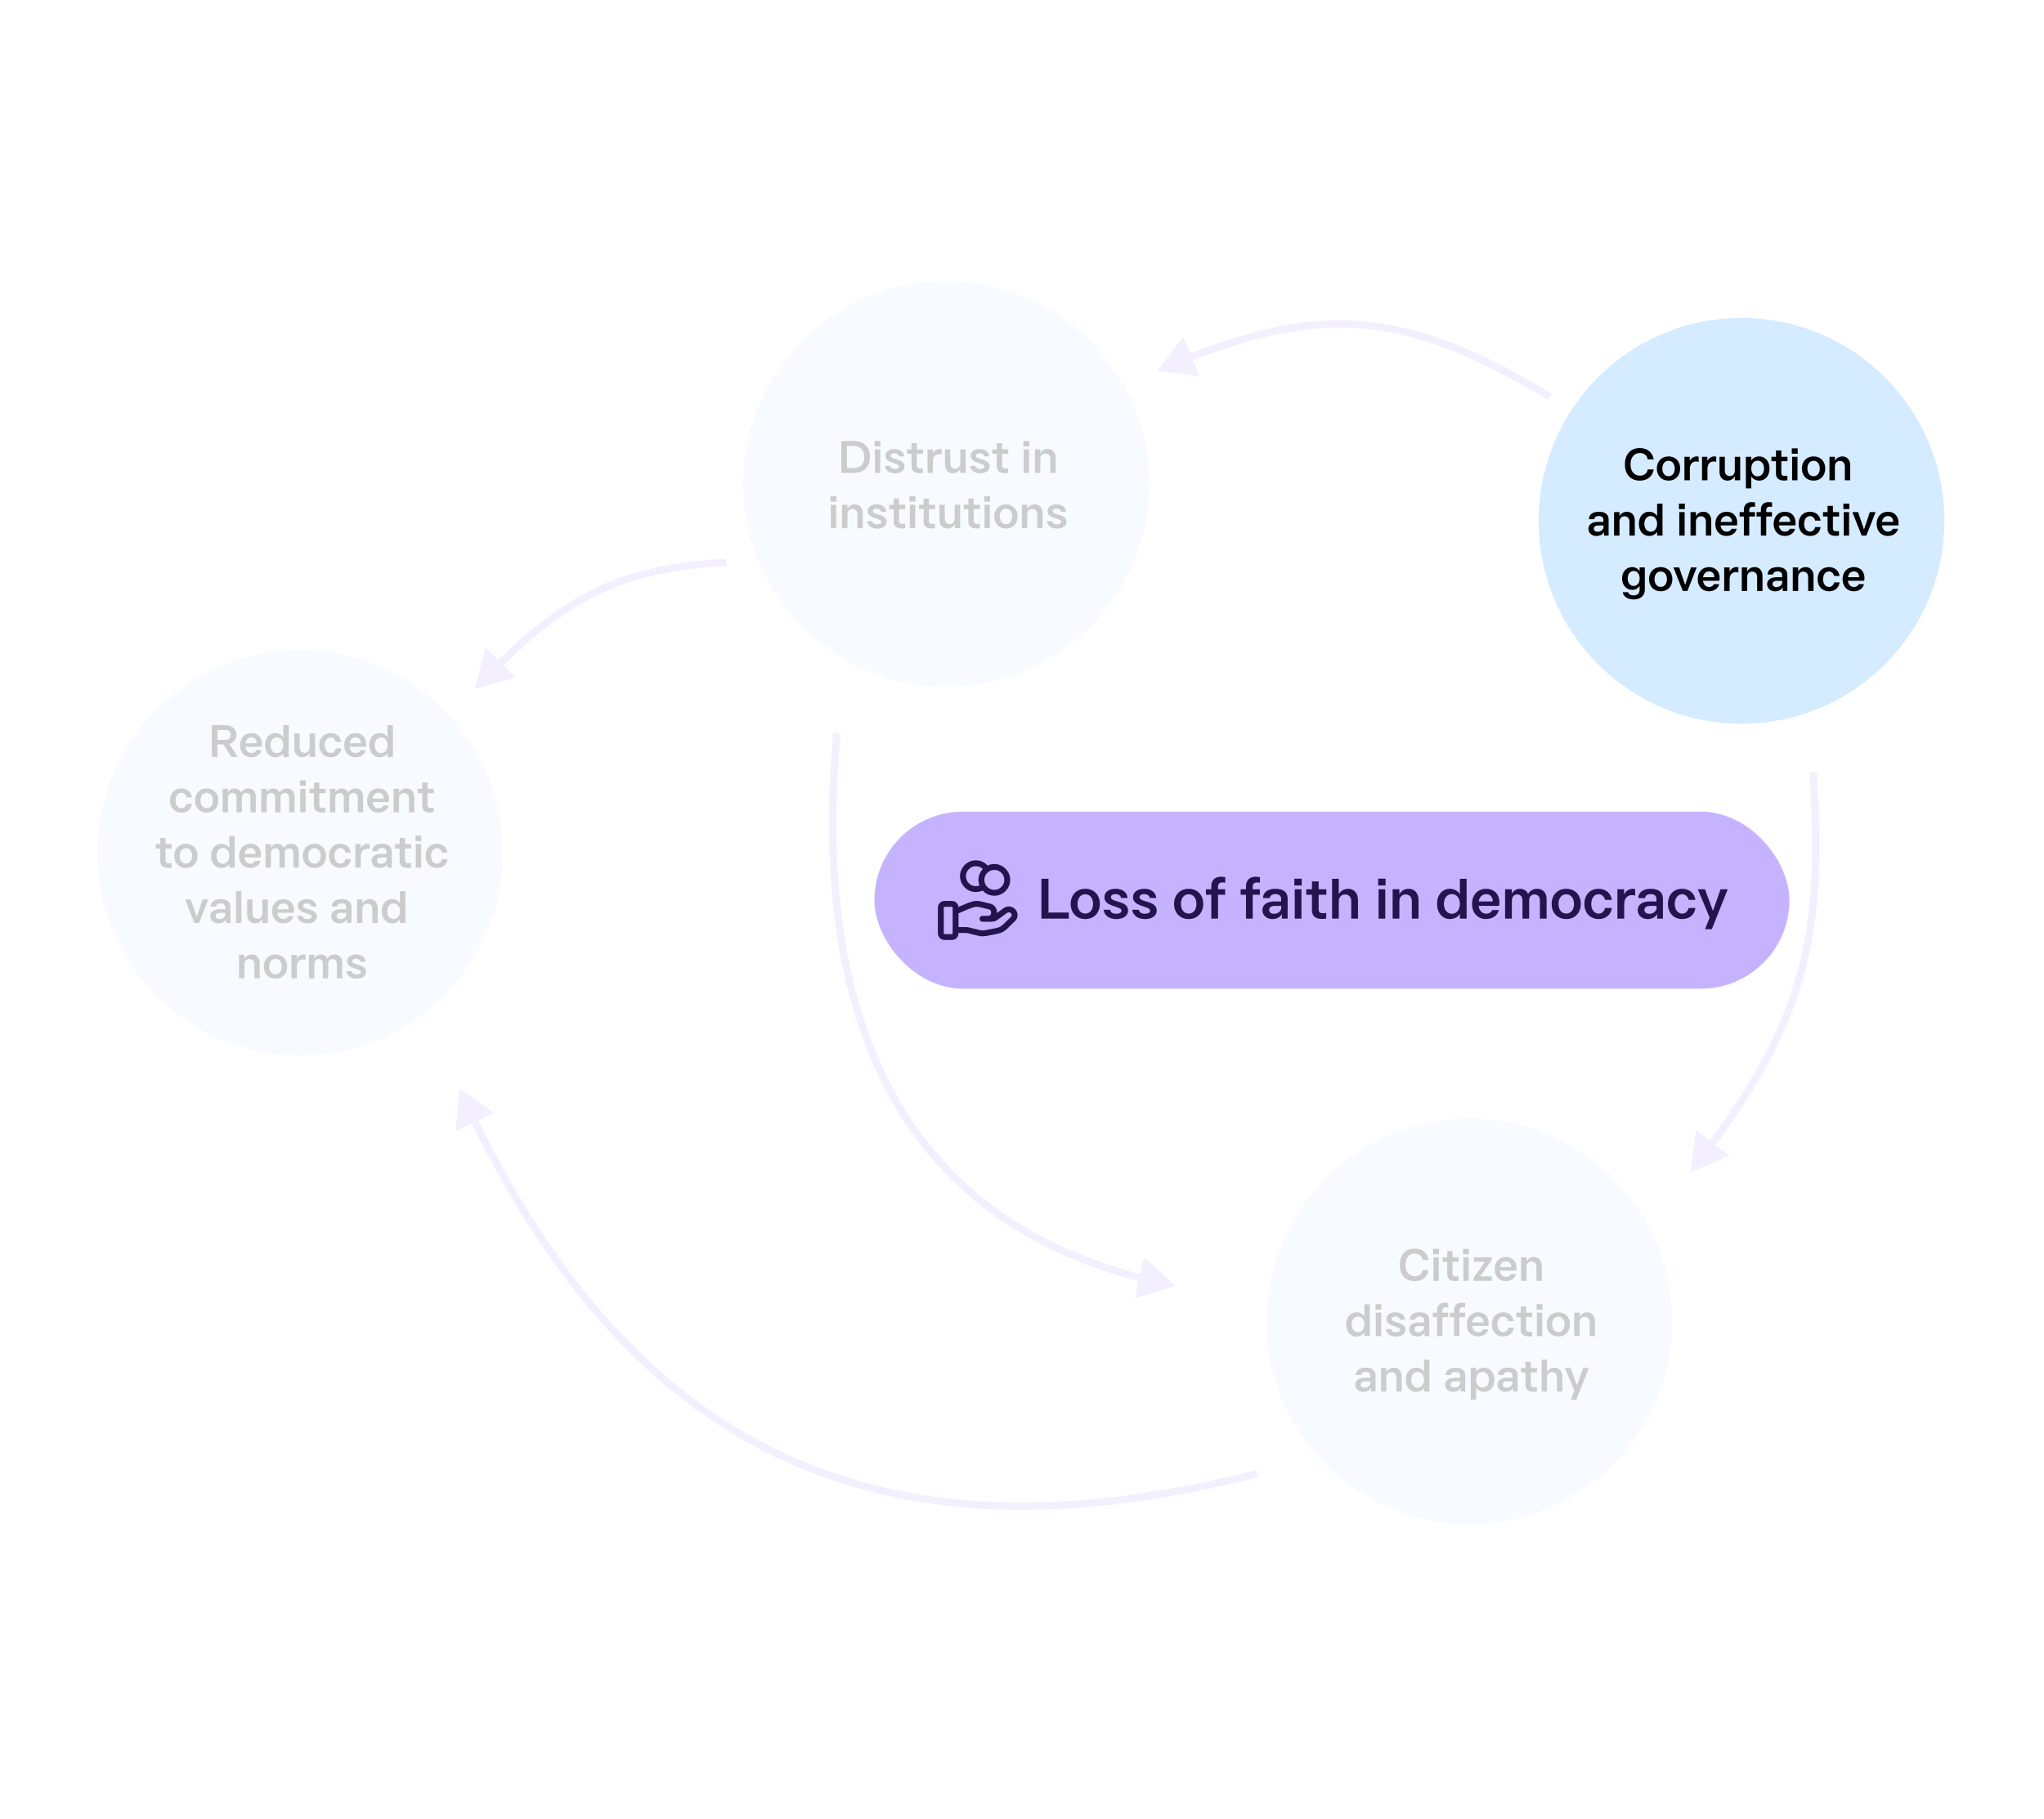 <svg width="554" height="493" viewBox="0 0 554 493" fill="none" xmlns="http://www.w3.org/2000/svg">
<g opacity="0.2">
<circle cx="81.349" cy="231.182" r="55" fill="#D5EBFF"/>
<path d="M57.409 205.182V196.542H60.997C62.965 196.542 64.069 197.622 64.069 199.134C64.069 200.382 63.301 201.306 62.149 201.642L64.429 205.182H62.701L60.565 201.774H58.945V205.182H57.409ZM58.945 200.55H60.997C61.957 200.55 62.533 200.022 62.533 199.218C62.533 198.414 61.981 197.886 61.081 197.886H58.945V200.55ZM68.094 205.278C66.318 205.278 65.07 203.958 65.07 202.014C65.07 200.082 66.282 198.714 68.142 198.714C69.834 198.714 71.01 199.89 71.01 201.654C71.01 201.978 70.974 202.218 70.938 202.422H66.498C66.63 203.454 67.254 204.114 68.142 204.114C68.742 204.114 69.282 203.814 69.438 203.334H70.878C70.638 204.486 69.498 205.278 68.094 205.278ZM66.522 201.462H69.57C69.57 200.502 69.018 199.878 68.142 199.878C67.29 199.878 66.678 200.478 66.522 201.462ZM74.616 205.278C73.02 205.278 71.844 203.958 71.844 201.99C71.844 200.01 73.02 198.714 74.604 198.714C75.492 198.714 76.332 199.122 76.74 199.818H76.788V196.542H78.252V205.182H76.788V204.198H76.74C76.344 204.87 75.528 205.278 74.616 205.278ZM75.048 204.126C76.08 204.126 76.788 203.274 76.788 201.99C76.788 200.718 76.08 199.866 75.048 199.866C74.04 199.866 73.332 200.718 73.332 201.99C73.332 203.274 74.04 204.126 75.048 204.126ZM85.402 198.81V205.182H83.938V204.15H83.89C83.542 204.834 82.762 205.278 81.91 205.278C80.638 205.278 79.786 204.306 79.786 202.878V198.81H81.238V202.626C81.238 203.466 81.778 204.054 82.57 204.054C83.374 204.054 83.938 203.454 83.938 202.614V198.81H85.402ZM89.647 205.278C87.787 205.278 86.539 203.97 86.539 201.99C86.539 200.01 87.763 198.714 89.623 198.714C91.159 198.714 92.311 199.674 92.491 201.126L91.015 201.114C90.835 200.394 90.307 199.89 89.635 199.89C88.687 199.89 88.027 200.742 88.027 202.002C88.027 203.25 88.675 204.102 89.647 204.102C90.307 204.102 90.847 203.61 91.015 202.878L92.491 202.866C92.335 204.33 91.195 205.278 89.647 205.278ZM96.336 205.278C94.56 205.278 93.312 203.958 93.312 202.014C93.312 200.082 94.524 198.714 96.384 198.714C98.076 198.714 99.252 199.89 99.252 201.654C99.252 201.978 99.216 202.218 99.18 202.422H94.74C94.872 203.454 95.496 204.114 96.384 204.114C96.984 204.114 97.524 203.814 97.68 203.334H99.12C98.88 204.486 97.74 205.278 96.336 205.278ZM94.764 201.462H97.812C97.812 200.502 97.26 199.878 96.384 199.878C95.532 199.878 94.92 200.478 94.764 201.462ZM102.858 205.278C101.262 205.278 100.086 203.958 100.086 201.99C100.086 200.01 101.262 198.714 102.846 198.714C103.734 198.714 104.574 199.122 104.982 199.818H105.03V196.542H106.494V205.182H105.03V204.198H104.982C104.586 204.87 103.77 205.278 102.858 205.278ZM103.29 204.126C104.322 204.126 105.03 203.274 105.03 201.99C105.03 200.718 104.322 199.866 103.29 199.866C102.282 199.866 101.574 200.718 101.574 201.99C101.574 203.274 102.282 204.126 103.29 204.126ZM49.194 220.278C47.334 220.278 46.086 218.97 46.086 216.99C46.086 215.01 47.31 213.714 49.17 213.714C50.706 213.714 51.858 214.674 52.038 216.126L50.562 216.114C50.382 215.394 49.854 214.89 49.182 214.89C48.234 214.89 47.574 215.742 47.574 217.002C47.574 218.25 48.222 219.102 49.194 219.102C49.854 219.102 50.394 218.61 50.562 217.878L52.038 217.866C51.882 219.33 50.742 220.278 49.194 220.278ZM56.027 220.278C54.143 220.278 52.859 218.934 52.859 217.002C52.859 215.046 54.143 213.714 56.027 213.714C57.911 213.714 59.183 215.046 59.183 216.99C59.183 218.934 57.911 220.278 56.027 220.278ZM56.027 219.09C57.023 219.09 57.707 218.262 57.707 216.99C57.707 215.73 57.023 214.902 56.027 214.902C55.019 214.902 54.347 215.73 54.347 216.99C54.347 218.262 55.019 219.09 56.027 219.09ZM60.333 220.182V213.81H61.797V214.746H61.845C62.121 214.134 62.817 213.714 63.561 213.714C64.341 213.714 65.025 214.122 65.301 214.806H65.349C65.697 214.134 66.465 213.714 67.305 213.714C68.505 213.714 69.333 214.59 69.333 215.874V220.182H67.881V216.186C67.881 215.454 67.413 214.938 66.729 214.938C66.033 214.938 65.553 215.43 65.553 216.15V220.182H64.101V216.15C64.101 215.43 63.633 214.938 62.961 214.938C62.277 214.938 61.797 215.502 61.797 216.258V220.182H60.333ZM70.822 220.182V213.81H72.286V214.746H72.334C72.61 214.134 73.306 213.714 74.05 213.714C74.83 213.714 75.514 214.122 75.79 214.806H75.838C76.186 214.134 76.954 213.714 77.794 213.714C78.994 213.714 79.822 214.59 79.822 215.874V220.182H78.37V216.186C78.37 215.454 77.902 214.938 77.218 214.938C76.522 214.938 76.042 215.43 76.042 216.15V220.182H74.59V216.15C74.59 215.43 74.122 214.938 73.45 214.938C72.766 214.938 72.286 215.502 72.286 216.258V220.182H70.822ZM81.37 220.182V213.81H82.822V220.182H81.37ZM81.274 212.994V211.518H82.882V212.994H81.274ZM87.212 220.254C85.868 220.254 85.1 219.57 85.1 218.418V215.01H83.864V213.81H85.1V212.118H86.552V213.81H88.219V215.01H86.552V218.226C86.552 218.718 86.852 219.006 87.415 219.006C87.704 219.006 88.004 218.982 88.195 218.946V220.182C87.907 220.23 87.547 220.254 87.212 220.254ZM89.419 220.182V213.81H90.883V214.746H90.931C91.207 214.134 91.903 213.714 92.647 213.714C93.427 213.714 94.111 214.122 94.387 214.806H94.435C94.783 214.134 95.551 213.714 96.391 213.714C97.591 213.714 98.419 214.59 98.419 215.874V220.182H96.967V216.186C96.967 215.454 96.499 214.938 95.815 214.938C95.119 214.938 94.639 215.43 94.639 216.15V220.182H93.187V216.15C93.187 215.43 92.719 214.938 92.047 214.938C91.363 214.938 90.883 215.502 90.883 216.258V220.182H89.419ZM102.536 220.278C100.76 220.278 99.512 218.958 99.512 217.014C99.512 215.082 100.724 213.714 102.584 213.714C104.276 213.714 105.452 214.89 105.452 216.654C105.452 216.978 105.416 217.218 105.38 217.422H100.94C101.072 218.454 101.696 219.114 102.584 219.114C103.184 219.114 103.724 218.814 103.88 218.334H105.32C105.08 219.486 103.94 220.278 102.536 220.278ZM100.964 216.462H104.012C104.012 215.502 103.46 214.878 102.584 214.878C101.732 214.878 101.12 215.478 100.964 216.462ZM106.681 220.182V213.81H108.145V214.842H108.193C108.541 214.158 109.321 213.714 110.173 213.714C111.445 213.714 112.297 214.686 112.297 216.114V220.182H110.845V216.366C110.845 215.526 110.305 214.938 109.513 214.938C108.709 214.938 108.145 215.538 108.145 216.378V220.182H106.681ZM116.543 220.254C115.199 220.254 114.431 219.57 114.431 218.418V215.01H113.195V213.81H114.431V212.118H115.883V213.81H117.551V215.01H115.883V218.226C115.883 218.718 116.183 219.006 116.747 219.006C117.035 219.006 117.335 218.982 117.527 218.946V220.182C117.239 220.23 116.879 220.254 116.543 220.254ZM45.528 235.254C44.184 235.254 43.416 234.57 43.416 233.418V230.01H42.18V228.81H43.416V227.118H44.868V228.81H46.536V230.01H44.868V233.226C44.868 233.718 45.168 234.006 45.732 234.006C46.02 234.006 46.32 233.982 46.512 233.946V235.182C46.224 235.23 45.864 235.254 45.528 235.254ZM50.391 235.278C48.507 235.278 47.223 233.934 47.223 232.002C47.223 230.046 48.507 228.714 50.391 228.714C52.275 228.714 53.547 230.046 53.547 231.99C53.547 233.934 52.275 235.278 50.391 235.278ZM50.391 234.09C51.387 234.09 52.071 233.262 52.071 231.99C52.071 230.73 51.387 229.902 50.391 229.902C49.383 229.902 48.711 230.73 48.711 231.99C48.711 233.262 49.383 234.09 50.391 234.09ZM59.991 235.278C58.395 235.278 57.219 233.958 57.219 231.99C57.219 230.01 58.395 228.714 59.979 228.714C60.867 228.714 61.707 229.122 62.115 229.818H62.163V226.542H63.627V235.182H62.163V234.198H62.115C61.719 234.87 60.903 235.278 59.991 235.278ZM60.423 234.126C61.455 234.126 62.163 233.274 62.163 231.99C62.163 230.718 61.455 229.866 60.423 229.866C59.415 229.866 58.707 230.718 58.707 231.99C58.707 233.274 59.415 234.126 60.423 234.126ZM67.825 235.278C66.049 235.278 64.801 233.958 64.801 232.014C64.801 230.082 66.013 228.714 67.873 228.714C69.565 228.714 70.741 229.89 70.741 231.654C70.741 231.978 70.705 232.218 70.669 232.422H66.229C66.361 233.454 66.985 234.114 67.873 234.114C68.473 234.114 69.013 233.814 69.169 233.334H70.609C70.369 234.486 69.229 235.278 67.825 235.278ZM66.253 231.462H69.301C69.301 230.502 68.749 229.878 67.873 229.878C67.021 229.878 66.409 230.478 66.253 231.462ZM71.97 235.182V228.81H73.434V229.746H73.482C73.758 229.134 74.454 228.714 75.198 228.714C75.978 228.714 76.662 229.122 76.938 229.806H76.986C77.334 229.134 78.102 228.714 78.942 228.714C80.142 228.714 80.97 229.59 80.97 230.874V235.182H79.518V231.186C79.518 230.454 79.05 229.938 78.366 229.938C77.67 229.938 77.19 230.43 77.19 231.15V235.182H75.738V231.15C75.738 230.43 75.27 229.938 74.598 229.938C73.914 229.938 73.434 230.502 73.434 231.258V235.182H71.97ZM85.23 235.278C83.346 235.278 82.062 233.934 82.062 232.002C82.062 230.046 83.346 228.714 85.23 228.714C87.114 228.714 88.386 230.046 88.386 231.99C88.386 233.934 87.114 235.278 85.23 235.278ZM85.23 234.09C86.226 234.09 86.91 233.262 86.91 231.99C86.91 230.73 86.226 229.902 85.23 229.902C84.222 229.902 83.55 230.73 83.55 231.99C83.55 233.262 84.222 234.09 85.23 234.09ZM92.272 235.278C90.412 235.278 89.164 233.97 89.164 231.99C89.164 230.01 90.388 228.714 92.248 228.714C93.784 228.714 94.936 229.674 95.116 231.126L93.64 231.114C93.46 230.394 92.932 229.89 92.26 229.89C91.312 229.89 90.652 230.742 90.652 232.002C90.652 233.25 91.3 234.102 92.272 234.102C92.932 234.102 93.472 233.61 93.64 232.878L95.116 232.866C94.96 234.33 93.82 235.278 92.272 235.278ZM96.322 235.182V228.81H97.774V229.878H97.822C98.146 229.194 98.89 228.714 99.646 228.714C99.85 228.714 100.066 228.75 100.174 228.786V230.202C99.982 230.13 99.694 230.082 99.466 230.082C98.578 230.082 97.798 230.706 97.798 232.026V235.182H96.322ZM102.882 235.29C101.682 235.29 100.722 234.498 100.722 233.346C100.722 232.206 101.67 231.462 103.266 231.462H104.778V230.898C104.778 230.202 104.274 229.866 103.542 229.866C102.858 229.866 102.354 230.166 102.33 230.73H100.854C100.878 229.446 101.898 228.714 103.578 228.714C105.21 228.714 106.194 229.434 106.194 230.79V235.182H104.946V234.222H104.898C104.67 234.762 103.926 235.29 102.882 235.29ZM102.186 233.298C102.186 233.79 102.558 234.138 103.242 234.138C104.19 234.138 104.814 233.478 104.814 232.866V232.434H103.35C102.522 232.434 102.186 232.818 102.186 233.298ZM110.426 235.254C109.082 235.254 108.314 234.57 108.314 233.418V230.01H107.078V228.81H108.314V227.118H109.766V228.81H111.434V230.01H109.766V233.226C109.766 233.718 110.066 234.006 110.63 234.006C110.918 234.006 111.218 233.982 111.41 233.946V235.182C111.122 235.23 110.762 235.254 110.426 235.254ZM112.694 235.182V228.81H114.146V235.182H112.694ZM112.598 227.994V226.518H114.206V227.994H112.598ZM118.452 235.278C116.592 235.278 115.344 233.97 115.344 231.99C115.344 230.01 116.568 228.714 118.428 228.714C119.964 228.714 121.116 229.674 121.296 231.126L119.82 231.114C119.64 230.394 119.112 229.89 118.44 229.89C117.492 229.89 116.832 230.742 116.832 232.002C116.832 233.25 117.48 234.102 118.452 234.102C119.112 234.102 119.652 233.61 119.82 232.878L121.296 232.866C121.14 234.33 120 235.278 118.452 235.278ZM52.694 250.182L50.163 243.81H51.711L53.306 248.466H53.355L54.903 243.81H56.462L53.955 250.182H52.694ZM59.142 250.29C57.942 250.29 56.982 249.498 56.982 248.346C56.982 247.206 57.93 246.462 59.526 246.462H61.038V245.898C61.038 245.202 60.534 244.866 59.802 244.866C59.118 244.866 58.614 245.166 58.59 245.73H57.114C57.138 244.446 58.158 243.714 59.838 243.714C61.47 243.714 62.454 244.434 62.454 245.79V250.182H61.206V249.222H61.158C60.93 249.762 60.186 250.29 59.142 250.29ZM58.446 248.298C58.446 248.79 58.818 249.138 59.502 249.138C60.45 249.138 61.074 248.478 61.074 247.866V247.434H59.61C58.782 247.434 58.446 247.818 58.446 248.298ZM63.985 250.182V241.542H65.437V250.182H63.985ZM72.599 243.81V250.182H71.135V249.15H71.087C70.739 249.834 69.959 250.278 69.107 250.278C67.835 250.278 66.983 249.306 66.983 247.878V243.81H68.435V247.626C68.435 248.466 68.975 249.054 69.767 249.054C70.571 249.054 71.135 248.454 71.135 247.614V243.81H72.599ZM76.76 250.278C74.984 250.278 73.736 248.958 73.736 247.014C73.736 245.082 74.948 243.714 76.808 243.714C78.5 243.714 79.676 244.89 79.676 246.654C79.676 246.978 79.64 247.218 79.604 247.422H75.164C75.296 248.454 75.92 249.114 76.808 249.114C77.408 249.114 77.948 248.814 78.104 248.334H79.544C79.304 249.486 78.164 250.278 76.76 250.278ZM75.188 246.462H78.236C78.236 245.502 77.684 244.878 76.808 244.878C75.956 244.878 75.344 245.478 75.188 246.462ZM83.354 250.29C81.806 250.29 80.75 249.534 80.558 248.262H81.998C82.07 248.802 82.538 249.126 83.342 249.126C83.906 249.126 84.446 248.922 84.446 248.454C84.446 247.386 80.738 247.71 80.738 245.55C80.738 244.362 81.782 243.714 83.198 243.714C84.65 243.714 85.682 244.47 85.766 245.706H84.35C84.278 245.118 83.762 244.866 83.174 244.866C82.562 244.866 82.154 245.106 82.154 245.538C82.154 246.75 85.874 246.162 85.874 248.442C85.874 249.642 84.71 250.29 83.354 250.29ZM91.955 250.29C90.755 250.29 89.795 249.498 89.795 248.346C89.795 247.206 90.743 246.462 92.339 246.462H93.851V245.898C93.851 245.202 93.347 244.866 92.615 244.866C91.931 244.866 91.427 245.166 91.403 245.73H89.927C89.951 244.446 90.971 243.714 92.651 243.714C94.283 243.714 95.267 244.434 95.267 245.79V250.182H94.019V249.222H93.971C93.743 249.762 92.999 250.29 91.955 250.29ZM91.259 248.298C91.259 248.79 91.631 249.138 92.315 249.138C93.263 249.138 93.887 248.478 93.887 247.866V247.434H92.423C91.595 247.434 91.259 247.818 91.259 248.298ZM96.749 250.182V243.81H98.213V244.842H98.261C98.609 244.158 99.389 243.714 100.241 243.714C101.513 243.714 102.365 244.686 102.365 246.114V250.182H100.913V246.366C100.913 245.526 100.373 244.938 99.581 244.938C98.777 244.938 98.213 245.538 98.213 246.378V250.182H96.749ZM106.239 250.278C104.643 250.278 103.467 248.958 103.467 246.99C103.467 245.01 104.643 243.714 106.227 243.714C107.115 243.714 107.955 244.122 108.363 244.818H108.411V241.542H109.875V250.182H108.411V249.198H108.363C107.967 249.87 107.151 250.278 106.239 250.278ZM106.671 249.126C107.703 249.126 108.411 248.274 108.411 246.99C108.411 245.718 107.703 244.866 106.671 244.866C105.663 244.866 104.955 245.718 104.955 246.99C104.955 248.274 105.663 249.126 106.671 249.126ZM64.787 265.182V258.81H66.251V259.842H66.299C66.647 259.158 67.427 258.714 68.279 258.714C69.551 258.714 70.403 259.686 70.403 261.114V265.182H68.951V261.366C68.951 260.526 68.411 259.938 67.619 259.938C66.815 259.938 66.251 260.538 66.251 261.378V265.182H64.787ZM74.672 265.278C72.788 265.278 71.504 263.934 71.504 262.002C71.504 260.046 72.788 258.714 74.672 258.714C76.556 258.714 77.828 260.046 77.828 261.99C77.828 263.934 76.556 265.278 74.672 265.278ZM74.672 264.09C75.668 264.09 76.352 263.262 76.352 261.99C76.352 260.73 75.668 259.902 74.672 259.902C73.664 259.902 72.992 260.73 72.992 261.99C72.992 263.262 73.664 264.09 74.672 264.09ZM78.978 265.182V258.81H80.43V259.878H80.478C80.802 259.194 81.546 258.714 82.302 258.714C82.506 258.714 82.722 258.75 82.83 258.786V260.202C82.638 260.13 82.35 260.082 82.122 260.082C81.234 260.082 80.454 260.706 80.454 262.026V265.182H78.978ZM83.748 265.182V258.81H85.212V259.746H85.26C85.535 259.134 86.231 258.714 86.975 258.714C87.755 258.714 88.439 259.122 88.716 259.806H88.763C89.112 259.134 89.879 258.714 90.719 258.714C91.919 258.714 92.748 259.59 92.748 260.874V265.182H91.296V261.186C91.296 260.454 90.828 259.938 90.144 259.938C89.448 259.938 88.968 260.43 88.968 261.15V265.182H87.516V261.15C87.516 260.43 87.047 259.938 86.376 259.938C85.692 259.938 85.212 260.502 85.212 261.258V265.182H83.748ZM96.684 265.29C95.136 265.29 94.08 264.534 93.888 263.262H95.328C95.4 263.802 95.868 264.126 96.672 264.126C97.236 264.126 97.776 263.922 97.776 263.454C97.776 262.386 94.068 262.71 94.068 260.55C94.068 259.362 95.112 258.714 96.528 258.714C97.98 258.714 99.012 259.47 99.096 260.706H97.68C97.608 260.118 97.092 259.866 96.504 259.866C95.892 259.866 95.484 260.106 95.484 260.538C95.484 261.75 99.204 261.162 99.204 263.442C99.204 264.642 98.04 265.29 96.684 265.29Z" fill="black"/>
</g>
<g opacity="0.2">
<circle cx="256.435" cy="131.182" r="55" fill="#D5EBFF"/>
<path d="M228.025 128.182V119.542H231.313C234.121 119.542 235.789 121.15 235.789 123.874C235.789 126.586 234.157 128.182 231.397 128.182H228.025ZM231.361 126.862C233.173 126.862 234.253 125.758 234.253 123.874C234.253 121.966 233.173 120.862 231.361 120.862H229.561V126.862H231.361ZM237.126 128.182V121.81H238.578V128.182H237.126ZM237.03 120.994V119.518H238.638V120.994H237.03ZM242.619 128.29C241.071 128.29 240.015 127.534 239.823 126.262H241.263C241.335 126.802 241.803 127.126 242.607 127.126C243.171 127.126 243.711 126.922 243.711 126.454C243.711 125.386 240.003 125.71 240.003 123.55C240.003 122.362 241.047 121.714 242.463 121.714C243.915 121.714 244.947 122.47 245.031 123.706H243.615C243.543 123.118 243.027 122.866 242.439 122.866C241.827 122.866 241.419 123.106 241.419 123.538C241.419 124.75 245.139 124.162 245.139 126.442C245.139 127.642 243.975 128.29 242.619 128.29ZM249.178 128.254C247.834 128.254 247.066 127.57 247.066 126.418V123.01H245.83V121.81H247.066V120.118H248.518V121.81H250.186V123.01H248.518V126.226C248.518 126.718 248.818 127.006 249.382 127.006C249.67 127.006 249.97 126.982 250.162 126.946V128.182C249.874 128.23 249.514 128.254 249.178 128.254ZM251.386 128.182V121.81H252.838V122.878H252.886C253.21 122.194 253.954 121.714 254.71 121.714C254.914 121.714 255.13 121.75 255.238 121.786V123.202C255.046 123.13 254.758 123.082 254.53 123.082C253.642 123.082 252.862 123.706 252.862 125.026V128.182H251.386ZM261.736 121.81V128.182H260.272V127.15H260.224C259.876 127.834 259.096 128.278 258.244 128.278C256.972 128.278 256.12 127.306 256.12 125.878V121.81H257.572V125.626C257.572 126.466 258.112 127.054 258.904 127.054C259.708 127.054 260.272 126.454 260.272 125.614V121.81H261.736ZM265.717 128.29C264.169 128.29 263.113 127.534 262.921 126.262H264.361C264.433 126.802 264.901 127.126 265.705 127.126C266.269 127.126 266.809 126.922 266.809 126.454C266.809 125.386 263.101 125.71 263.101 123.55C263.101 122.362 264.145 121.714 265.561 121.714C267.013 121.714 268.045 122.47 268.129 123.706H266.713C266.641 123.118 266.125 122.866 265.537 122.866C264.925 122.866 264.517 123.106 264.517 123.538C264.517 124.75 268.237 124.162 268.237 126.442C268.237 127.642 267.073 128.29 265.717 128.29ZM272.276 128.254C270.932 128.254 270.164 127.57 270.164 126.418V123.01H268.928V121.81H270.164V120.118H271.616V121.81H273.284V123.01H271.616V126.226C271.616 126.718 271.916 127.006 272.48 127.006C272.768 127.006 273.068 126.982 273.26 126.946V128.182C272.972 128.23 272.612 128.254 272.276 128.254ZM277.462 128.182V121.81H278.914V128.182H277.462ZM277.366 120.994V119.518H278.974V120.994H277.366ZM280.507 128.182V121.81H281.971V122.842H282.019C282.367 122.158 283.147 121.714 283.999 121.714C285.271 121.714 286.123 122.686 286.123 124.114V128.182H284.671V124.366C284.671 123.526 284.131 122.938 283.339 122.938C282.535 122.938 281.971 123.538 281.971 124.378V128.182H280.507ZM225.179 143.182V136.81H226.631V143.182H225.179ZM225.083 135.994V134.518H226.691V135.994H225.083ZM228.224 143.182V136.81H229.688V137.842H229.736C230.084 137.158 230.864 136.714 231.716 136.714C232.988 136.714 233.84 137.686 233.84 139.114V143.182H232.388V139.366C232.388 138.526 231.848 137.938 231.056 137.938C230.252 137.938 229.688 138.538 229.688 139.378V143.182H228.224ZM237.785 143.29C236.237 143.29 235.181 142.534 234.989 141.262H236.429C236.501 141.802 236.969 142.126 237.773 142.126C238.337 142.126 238.877 141.922 238.877 141.454C238.877 140.386 235.169 140.71 235.169 138.55C235.169 137.362 236.213 136.714 237.629 136.714C239.081 136.714 240.113 137.47 240.197 138.706H238.781C238.709 138.118 238.193 137.866 237.605 137.866C236.993 137.866 236.585 138.106 236.585 138.538C236.585 139.75 240.305 139.162 240.305 141.442C240.305 142.642 239.141 143.29 237.785 143.29ZM244.344 143.254C243 143.254 242.232 142.57 242.232 141.418V138.01H240.996V136.81H242.232V135.118H243.684V136.81H245.352V138.01H243.684V141.226C243.684 141.718 243.984 142.006 244.548 142.006C244.836 142.006 245.136 141.982 245.328 141.946V143.182C245.04 143.23 244.68 143.254 244.344 143.254ZM246.612 143.182V136.81H248.064V143.182H246.612ZM246.516 135.994V134.518H248.124V135.994H246.516ZM252.454 143.254C251.11 143.254 250.342 142.57 250.342 141.418V138.01H249.106V136.81H250.342V135.118H251.794V136.81H253.462V138.01H251.794V141.226C251.794 141.718 252.094 142.006 252.658 142.006C252.946 142.006 253.246 141.982 253.438 141.946V143.182C253.15 143.23 252.79 143.254 252.454 143.254ZM260.242 136.81V143.182H258.778V142.15H258.73C258.382 142.834 257.602 143.278 256.75 143.278C255.478 143.278 254.626 142.306 254.626 140.878V136.81H256.078V140.626C256.078 141.466 256.618 142.054 257.41 142.054C258.214 142.054 258.778 141.454 258.778 140.614V136.81H260.242ZM264.571 143.254C263.227 143.254 262.459 142.57 262.459 141.418V138.01H261.223V136.81H262.459V135.118H263.911V136.81H265.579V138.01H263.911V141.226C263.911 141.718 264.211 142.006 264.775 142.006C265.063 142.006 265.363 141.982 265.555 141.946V143.182C265.267 143.23 264.907 143.254 264.571 143.254ZM266.839 143.182V136.81H268.291V143.182H266.839ZM266.743 135.994V134.518H268.351V135.994H266.743ZM272.656 143.278C270.772 143.278 269.488 141.934 269.488 140.002C269.488 138.046 270.772 136.714 272.656 136.714C274.54 136.714 275.812 138.046 275.812 139.99C275.812 141.934 274.54 143.278 272.656 143.278ZM272.656 142.09C273.652 142.09 274.336 141.262 274.336 139.99C274.336 138.73 273.652 137.902 272.656 137.902C271.648 137.902 270.976 138.73 270.976 139.99C270.976 141.262 271.648 142.09 272.656 142.09ZM276.962 143.182V136.81H278.426V137.842H278.474C278.822 137.158 279.602 136.714 280.454 136.714C281.726 136.714 282.578 137.686 282.578 139.114V143.182H281.126V139.366C281.126 138.526 280.586 137.938 279.794 137.938C278.99 137.938 278.426 138.538 278.426 139.378V143.182H276.962ZM286.524 143.29C284.976 143.29 283.92 142.534 283.728 141.262H285.168C285.24 141.802 285.708 142.126 286.512 142.126C287.076 142.126 287.616 141.922 287.616 141.454C287.616 140.386 283.908 140.71 283.908 138.55C283.908 137.362 284.952 136.714 286.368 136.714C287.82 136.714 288.852 137.47 288.936 138.706H287.52C287.448 138.118 286.932 137.866 286.344 137.866C285.732 137.866 285.324 138.106 285.324 138.538C285.324 139.75 289.044 139.162 289.044 141.442C289.044 142.642 287.88 143.29 286.524 143.29Z" fill="black"/>
</g>
<circle cx="472.015" cy="141.182" r="55" fill="#D5EBFF"/>
<path d="M444.479 130.278C441.971 130.278 440.411 128.622 440.411 125.874C440.411 123.114 441.971 121.446 444.467 121.446C446.459 121.446 447.911 122.61 448.211 124.53H446.591C446.447 123.438 445.595 122.79 444.467 122.79C442.931 122.79 441.935 123.954 441.935 125.862C441.935 127.77 442.943 128.934 444.479 128.934C445.619 128.934 446.447 128.298 446.579 127.242H448.211C447.935 129.138 446.495 130.278 444.479 130.278ZM452.236 130.278C450.352 130.278 449.068 128.934 449.068 127.002C449.068 125.046 450.352 123.714 452.236 123.714C454.12 123.714 455.392 125.046 455.392 126.99C455.392 128.934 454.12 130.278 452.236 130.278ZM452.236 129.09C453.232 129.09 453.916 128.262 453.916 126.99C453.916 125.73 453.232 124.902 452.236 124.902C451.228 124.902 450.556 125.73 450.556 126.99C450.556 128.262 451.228 129.09 452.236 129.09ZM456.542 130.182V123.81H457.994V124.878H458.042C458.366 124.194 459.11 123.714 459.866 123.714C460.07 123.714 460.286 123.75 460.394 123.786V125.202C460.202 125.13 459.914 125.082 459.686 125.082C458.798 125.082 458.018 125.706 458.018 127.026V130.182H456.542ZM461.312 130.182V123.81H462.764V124.878H462.812C463.136 124.194 463.88 123.714 464.636 123.714C464.84 123.714 465.056 123.75 465.164 123.786V125.202C464.972 125.13 464.684 125.082 464.456 125.082C463.568 125.082 462.788 125.706 462.788 127.026V130.182H461.312ZM471.661 123.81V130.182H470.197V129.15H470.149C469.801 129.834 469.021 130.278 468.169 130.278C466.897 130.278 466.045 129.306 466.045 127.878V123.81H467.497V127.626C467.497 128.466 468.037 129.054 468.829 129.054C469.633 129.054 470.197 128.454 470.197 127.614V123.81H471.661ZM476.819 123.714C478.427 123.714 479.603 125.034 479.603 126.99C479.603 128.982 478.427 130.278 476.831 130.278C475.955 130.278 475.115 129.87 474.707 129.174H474.659V132.39H473.195V123.81H474.659V124.794H474.707C475.091 124.122 475.919 123.714 476.819 123.714ZM476.387 124.866C475.367 124.866 474.659 125.718 474.659 126.99C474.659 128.274 475.367 129.126 476.387 129.126C477.407 129.126 478.115 128.274 478.115 126.99C478.115 125.718 477.407 124.866 476.387 124.866ZM483.467 130.254C482.123 130.254 481.355 129.57 481.355 128.418V125.01H480.119V123.81H481.355V122.118H482.807V123.81H484.475V125.01H482.807V128.226C482.807 128.718 483.107 129.006 483.671 129.006C483.959 129.006 484.259 128.982 484.451 128.946V130.182C484.163 130.23 483.803 130.254 483.467 130.254ZM485.735 130.182V123.81H487.187V130.182H485.735ZM485.639 122.994V121.518H487.247V122.994H485.639ZM491.553 130.278C489.669 130.278 488.385 128.934 488.385 127.002C488.385 125.046 489.669 123.714 491.553 123.714C493.437 123.714 494.709 125.046 494.709 126.99C494.709 128.934 493.437 130.278 491.553 130.278ZM491.553 129.09C492.549 129.09 493.233 128.262 493.233 126.99C493.233 125.73 492.549 124.902 491.553 124.902C490.545 124.902 489.873 125.73 489.873 126.99C489.873 128.262 490.545 129.09 491.553 129.09ZM495.859 130.182V123.81H497.323V124.842H497.371C497.719 124.158 498.499 123.714 499.351 123.714C500.623 123.714 501.475 124.686 501.475 126.114V130.182H500.023V126.366C500.023 125.526 499.483 124.938 498.691 124.938C497.887 124.938 497.323 125.538 497.323 126.378V130.182H495.859ZM432.681 145.29C431.481 145.29 430.521 144.498 430.521 143.346C430.521 142.206 431.469 141.462 433.065 141.462H434.577V140.898C434.577 140.202 434.073 139.866 433.341 139.866C432.657 139.866 432.153 140.166 432.129 140.73H430.653C430.677 139.446 431.697 138.714 433.377 138.714C435.009 138.714 435.993 139.434 435.993 140.79V145.182H434.745V144.222H434.697C434.469 144.762 433.725 145.29 432.681 145.29ZM431.985 143.298C431.985 143.79 432.357 144.138 433.041 144.138C433.989 144.138 434.613 143.478 434.613 142.866V142.434H433.149C432.321 142.434 431.985 142.818 431.985 143.298ZM437.476 145.182V138.81H438.94V139.842H438.988C439.336 139.158 440.116 138.714 440.968 138.714C442.24 138.714 443.092 139.686 443.092 141.114V145.182H441.64V141.366C441.64 140.526 441.1 139.938 440.308 139.938C439.504 139.938 438.94 140.538 438.94 141.378V145.182H437.476ZM446.965 145.278C445.369 145.278 444.193 143.958 444.193 141.99C444.193 140.01 445.369 138.714 446.953 138.714C447.841 138.714 448.681 139.122 449.089 139.818H449.137V136.542H450.601V145.182H449.137V144.198H449.089C448.693 144.87 447.877 145.278 446.965 145.278ZM447.397 144.126C448.429 144.126 449.137 143.274 449.137 141.99C449.137 140.718 448.429 139.866 447.397 139.866C446.389 139.866 445.681 140.718 445.681 141.99C445.681 143.274 446.389 144.126 447.397 144.126ZM455.149 145.182V138.81H456.601V145.182H455.149ZM455.053 137.994V136.518H456.661V137.994H455.053ZM458.195 145.182V138.81H459.659V139.842H459.707C460.055 139.158 460.835 138.714 461.687 138.714C462.959 138.714 463.811 139.686 463.811 141.114V145.182H462.359V141.366C462.359 140.526 461.819 139.938 461.027 139.938C460.223 139.938 459.659 140.538 459.659 141.378V145.182H458.195ZM467.936 145.278C466.16 145.278 464.912 143.958 464.912 142.014C464.912 140.082 466.124 138.714 467.984 138.714C469.676 138.714 470.852 139.89 470.852 141.654C470.852 141.978 470.816 142.218 470.78 142.422H466.34C466.472 143.454 467.096 144.114 467.984 144.114C468.584 144.114 469.124 143.814 469.28 143.334H470.72C470.48 144.486 469.34 145.278 467.936 145.278ZM466.364 141.462H469.412C469.412 140.502 468.86 139.878 467.984 139.878C467.132 139.878 466.52 140.478 466.364 141.462ZM472.659 138.126C472.659 136.89 473.439 136.098 474.723 136.098C475.059 136.098 475.431 136.134 475.683 136.194V137.406C475.491 137.358 475.239 137.334 475.047 137.334C474.459 137.334 474.111 137.67 474.111 138.222V138.81H475.659V140.01H474.111V145.182H472.659V140.01H471.495V138.81H472.659V138.126ZM477.264 138.126C477.264 136.89 478.044 136.098 479.328 136.098C479.664 136.098 480.036 136.134 480.288 136.194V137.406C480.096 137.358 479.844 137.334 479.652 137.334C479.064 137.334 478.716 137.67 478.716 138.222V138.81H480.264V140.01H478.716V145.182H477.264V140.01H476.1V138.81H477.264V138.126ZM483.745 145.278C481.969 145.278 480.721 143.958 480.721 142.014C480.721 140.082 481.933 138.714 483.793 138.714C485.485 138.714 486.661 139.89 486.661 141.654C486.661 141.978 486.625 142.218 486.589 142.422H482.149C482.281 143.454 482.905 144.114 483.793 144.114C484.393 144.114 484.933 143.814 485.089 143.334H486.529C486.289 144.486 485.149 145.278 483.745 145.278ZM482.173 141.462H485.221C485.221 140.502 484.669 139.878 483.793 139.878C482.941 139.878 482.329 140.478 482.173 141.462ZM490.602 145.278C488.742 145.278 487.494 143.97 487.494 141.99C487.494 140.01 488.718 138.714 490.578 138.714C492.114 138.714 493.266 139.674 493.446 141.126L491.97 141.114C491.79 140.394 491.262 139.89 490.59 139.89C489.642 139.89 488.982 140.742 488.982 142.002C488.982 143.25 489.63 144.102 490.602 144.102C491.262 144.102 491.802 143.61 491.97 142.878L493.446 142.866C493.29 144.33 492.15 145.278 490.602 145.278ZM497.448 145.254C496.104 145.254 495.336 144.57 495.336 143.418V140.01H494.1V138.81H495.336V137.118H496.788V138.81H498.456V140.01H496.788V143.226C496.788 143.718 497.088 144.006 497.652 144.006C497.94 144.006 498.24 143.982 498.432 143.946V145.182C498.144 145.23 497.784 145.254 497.448 145.254ZM499.716 145.182V138.81H501.168V145.182H499.716ZM499.62 137.994V136.518H501.228V137.994H499.62ZM504.585 145.182L502.053 138.81H503.601L505.197 143.466H505.245L506.793 138.81H508.353L505.845 145.182H504.585ZM511.659 145.278C509.883 145.278 508.635 143.958 508.635 142.014C508.635 140.082 509.847 138.714 511.707 138.714C513.399 138.714 514.575 139.89 514.575 141.654C514.575 141.978 514.539 142.218 514.503 142.422H510.063C510.195 143.454 510.819 144.114 511.707 144.114C512.307 144.114 512.847 143.814 513.003 143.334H514.443C514.203 144.486 513.063 145.278 511.659 145.278ZM510.087 141.462H513.135C513.135 140.502 512.583 139.878 511.707 139.878C510.855 139.878 510.243 140.478 510.087 141.462ZM442.798 162.486C441.178 162.486 439.93 161.67 439.834 160.53H441.298C441.382 161.046 442.03 161.394 442.798 161.394C443.782 161.394 444.394 160.818 444.394 159.87V158.85H444.346C443.938 159.498 443.254 159.894 442.402 159.894C440.818 159.894 439.642 158.622 439.642 156.798C439.642 154.986 440.806 153.714 442.378 153.714C443.218 153.714 443.938 154.11 444.346 154.77H444.394V153.81H445.81V159.87C445.81 161.454 444.634 162.486 442.798 162.486ZM442.786 158.826C443.758 158.826 444.406 158.022 444.406 156.798C444.406 155.598 443.758 154.77 442.786 154.77C441.826 154.77 441.166 155.598 441.166 156.798C441.166 158.01 441.826 158.826 442.786 158.826ZM450.121 160.278C448.237 160.278 446.953 158.934 446.953 157.002C446.953 155.046 448.237 153.714 450.121 153.714C452.005 153.714 453.277 155.046 453.277 156.99C453.277 158.934 452.005 160.278 450.121 160.278ZM450.121 159.09C451.117 159.09 451.801 158.262 451.801 156.99C451.801 155.73 451.117 154.902 450.121 154.902C449.113 154.902 448.441 155.73 448.441 156.99C448.441 158.262 449.113 159.09 450.121 159.09ZM456.099 160.182L453.567 153.81H455.115L456.711 158.466H456.759L458.307 153.81H459.867L457.359 160.182H456.099ZM463.172 160.278C461.396 160.278 460.148 158.958 460.148 157.014C460.148 155.082 461.36 153.714 463.22 153.714C464.912 153.714 466.088 154.89 466.088 156.654C466.088 156.978 466.052 157.218 466.016 157.422H461.576C461.708 158.454 462.332 159.114 463.22 159.114C463.82 159.114 464.36 158.814 464.516 158.334H465.956C465.716 159.486 464.576 160.278 463.172 160.278ZM461.6 156.462H464.648C464.648 155.502 464.096 154.878 463.22 154.878C462.368 154.878 461.756 155.478 461.6 156.462ZM467.318 160.182V153.81H468.77V154.878H468.818C469.142 154.194 469.886 153.714 470.642 153.714C470.846 153.714 471.062 153.75 471.17 153.786V155.202C470.978 155.13 470.69 155.082 470.462 155.082C469.574 155.082 468.794 155.706 468.794 157.026V160.182H467.318ZM472.087 160.182V153.81H473.551V154.842H473.599C473.947 154.158 474.727 153.714 475.579 153.714C476.851 153.714 477.703 154.686 477.703 156.114V160.182H476.251V156.366C476.251 155.526 475.711 154.938 474.919 154.938C474.115 154.938 473.551 155.538 473.551 156.378V160.182H472.087ZM481.121 160.29C479.921 160.29 478.961 159.498 478.961 158.346C478.961 157.206 479.909 156.462 481.505 156.462H483.017V155.898C483.017 155.202 482.513 154.866 481.781 154.866C481.097 154.866 480.593 155.166 480.569 155.73H479.093C479.117 154.446 480.137 153.714 481.817 153.714C483.449 153.714 484.433 154.434 484.433 155.79V160.182H483.185V159.222H483.137C482.909 159.762 482.165 160.29 481.121 160.29ZM480.425 158.298C480.425 158.79 480.797 159.138 481.481 159.138C482.429 159.138 483.053 158.478 483.053 157.866V157.434H481.589C480.761 157.434 480.425 157.818 480.425 158.298ZM485.915 160.182V153.81H487.379V154.842H487.427C487.775 154.158 488.555 153.714 489.407 153.714C490.679 153.714 491.531 154.686 491.531 156.114V160.182H490.079V156.366C490.079 155.526 489.539 154.938 488.747 154.938C487.943 154.938 487.379 155.538 487.379 156.378V160.182H485.915ZM495.741 160.278C493.881 160.278 492.633 158.97 492.633 156.99C492.633 155.01 493.857 153.714 495.717 153.714C497.253 153.714 498.405 154.674 498.585 156.126L497.109 156.114C496.929 155.394 496.401 154.89 495.729 154.89C494.781 154.89 494.121 155.742 494.121 157.002C494.121 158.25 494.769 159.102 495.741 159.102C496.401 159.102 496.941 158.61 497.109 157.878L498.585 157.866C498.429 159.33 497.289 160.278 495.741 160.278ZM502.43 160.278C500.654 160.278 499.406 158.958 499.406 157.014C499.406 155.082 500.618 153.714 502.478 153.714C504.17 153.714 505.346 154.89 505.346 156.654C505.346 156.978 505.31 157.218 505.274 157.422H500.834C500.966 158.454 501.59 159.114 502.478 159.114C503.078 159.114 503.618 158.814 503.774 158.334H505.214C504.974 159.486 503.834 160.278 502.43 160.278ZM500.858 156.462H503.906C503.906 155.502 503.354 154.878 502.478 154.878C501.626 154.878 501.014 155.478 500.858 156.462Z" fill="black"/>
<g opacity="0.2">
<circle cx="398.257" cy="358.182" r="55" fill="#D5EBFF"/>
<path d="M383.471 347.278C380.963 347.278 379.403 345.622 379.403 342.874C379.403 340.114 380.963 338.446 383.459 338.446C385.451 338.446 386.903 339.61 387.203 341.53H385.583C385.439 340.438 384.587 339.79 383.459 339.79C381.923 339.79 380.927 340.954 380.927 342.862C380.927 344.77 381.935 345.934 383.471 345.934C384.611 345.934 385.439 345.298 385.571 344.242H387.203C386.927 346.138 385.487 347.278 383.471 347.278ZM388.516 347.182V340.81H389.968V347.182H388.516ZM388.42 339.994V338.518H390.028V339.994H388.42ZM394.358 347.254C393.014 347.254 392.246 346.57 392.246 345.418V342.01H391.01V340.81H392.246V339.118H393.698V340.81H395.366V342.01H393.698V345.226C393.698 345.718 393.998 346.006 394.562 346.006C394.85 346.006 395.15 345.982 395.342 345.946V347.182C395.054 347.23 394.694 347.254 394.358 347.254ZM396.626 347.182V340.81H398.078V347.182H396.626ZM396.53 339.994V338.518H398.138V339.994H396.53ZM399.347 347.182V346.414L402.455 342.106V342.01H399.515V340.81H404.315V341.578L401.219 345.886V345.982H404.375V347.182H399.347ZM408.124 347.278C406.348 347.278 405.1 345.958 405.1 344.014C405.1 342.082 406.312 340.714 408.172 340.714C409.864 340.714 411.04 341.89 411.04 343.654C411.04 343.978 411.004 344.218 410.968 344.422H406.528C406.66 345.454 407.284 346.114 408.172 346.114C408.772 346.114 409.312 345.814 409.468 345.334H410.908C410.668 346.486 409.528 347.278 408.124 347.278ZM406.552 343.462H409.6C409.6 342.502 409.048 341.878 408.172 341.878C407.32 341.878 406.708 342.478 406.552 343.462ZM412.269 347.182V340.81H413.733V341.842H413.781C414.129 341.158 414.909 340.714 415.761 340.714C417.033 340.714 417.885 341.686 417.885 343.114V347.182H416.433V343.366C416.433 342.526 415.893 341.938 415.101 341.938C414.297 341.938 413.733 342.538 413.733 343.378V347.182H412.269ZM367.635 362.278C366.039 362.278 364.863 360.958 364.863 358.99C364.863 357.01 366.039 355.714 367.623 355.714C368.511 355.714 369.351 356.122 369.759 356.818H369.807V353.542H371.271V362.182H369.807V361.198H369.759C369.363 361.87 368.547 362.278 367.635 362.278ZM368.067 361.126C369.099 361.126 369.807 360.274 369.807 358.99C369.807 357.718 369.099 356.866 368.067 356.866C367.059 356.866 366.351 357.718 366.351 358.99C366.351 360.274 367.059 361.126 368.067 361.126ZM372.901 362.182V355.81H374.353V362.182H372.901ZM372.805 354.994V353.518H374.413V354.994H372.805ZM378.395 362.29C376.847 362.29 375.791 361.534 375.599 360.262H377.039C377.111 360.802 377.579 361.126 378.383 361.126C378.947 361.126 379.487 360.922 379.487 360.454C379.487 359.386 375.779 359.71 375.779 357.55C375.779 356.362 376.823 355.714 378.239 355.714C379.691 355.714 380.723 356.47 380.807 357.706H379.391C379.319 357.118 378.803 356.866 378.215 356.866C377.603 356.866 377.195 357.106 377.195 357.538C377.195 358.75 380.915 358.162 380.915 360.442C380.915 361.642 379.751 362.29 378.395 362.29ZM384.078 362.29C382.878 362.29 381.918 361.498 381.918 360.346C381.918 359.206 382.866 358.462 384.462 358.462H385.974V357.898C385.974 357.202 385.47 356.866 384.738 356.866C384.054 356.866 383.55 357.166 383.526 357.73H382.05C382.074 356.446 383.094 355.714 384.774 355.714C386.406 355.714 387.39 356.434 387.39 357.79V362.182H386.142V361.222H386.094C385.866 361.762 385.122 362.29 384.078 362.29ZM383.382 360.298C383.382 360.79 383.754 361.138 384.438 361.138C385.386 361.138 386.01 360.478 386.01 359.866V359.434H384.546C383.718 359.434 383.382 359.818 383.382 360.298ZM389.496 355.126C389.496 353.89 390.276 353.098 391.56 353.098C391.896 353.098 392.268 353.134 392.52 353.194V354.406C392.328 354.358 392.076 354.334 391.884 354.334C391.296 354.334 390.948 354.67 390.948 355.222V355.81H392.496V357.01H390.948V362.182H389.496V357.01H388.332V355.81H389.496V355.126ZM394.102 355.126C394.102 353.89 394.882 353.098 396.166 353.098C396.502 353.098 396.874 353.134 397.126 353.194V354.406C396.934 354.358 396.682 354.334 396.49 354.334C395.902 354.334 395.554 354.67 395.554 355.222V355.81H397.102V357.01H395.554V362.182H394.102V357.01H392.938V355.81H394.102V355.126ZM400.583 362.278C398.807 362.278 397.559 360.958 397.559 359.014C397.559 357.082 398.771 355.714 400.631 355.714C402.323 355.714 403.499 356.89 403.499 358.654C403.499 358.978 403.463 359.218 403.427 359.422H398.987C399.119 360.454 399.743 361.114 400.631 361.114C401.231 361.114 401.771 360.814 401.927 360.334H403.367C403.127 361.486 401.987 362.278 400.583 362.278ZM399.011 358.462H402.059C402.059 357.502 401.507 356.878 400.631 356.878C399.779 356.878 399.167 357.478 399.011 358.462ZM407.44 362.278C405.58 362.278 404.332 360.97 404.332 358.99C404.332 357.01 405.556 355.714 407.416 355.714C408.952 355.714 410.104 356.674 410.284 358.126L408.808 358.114C408.628 357.394 408.1 356.89 407.428 356.89C406.48 356.89 405.82 357.742 405.82 359.002C405.82 360.25 406.468 361.102 407.44 361.102C408.1 361.102 408.64 360.61 408.808 359.878L410.284 359.866C410.128 361.33 408.988 362.278 407.44 362.278ZM414.286 362.254C412.942 362.254 412.174 361.57 412.174 360.418V357.01H410.938V355.81H412.174V354.118H413.626V355.81H415.294V357.01H413.626V360.226C413.626 360.718 413.926 361.006 414.49 361.006C414.778 361.006 415.078 360.982 415.27 360.946V362.182C414.982 362.23 414.622 362.254 414.286 362.254ZM416.554 362.182V355.81H418.006V362.182H416.554ZM416.458 354.994V353.518H418.066V354.994H416.458ZM422.371 362.278C420.487 362.278 419.203 360.934 419.203 359.002C419.203 357.046 420.487 355.714 422.371 355.714C424.255 355.714 425.527 357.046 425.527 358.99C425.527 360.934 424.255 362.278 422.371 362.278ZM422.371 361.09C423.367 361.09 424.051 360.262 424.051 358.99C424.051 357.73 423.367 356.902 422.371 356.902C421.363 356.902 420.691 357.73 420.691 358.99C420.691 360.262 421.363 361.09 422.371 361.09ZM426.677 362.182V355.81H428.141V356.842H428.189C428.537 356.158 429.317 355.714 430.169 355.714C431.441 355.714 432.293 356.686 432.293 358.114V362.182H430.841V358.366C430.841 357.526 430.301 356.938 429.509 356.938C428.705 356.938 428.141 357.538 428.141 358.378V362.182H426.677ZM369.505 377.29C368.305 377.29 367.345 376.498 367.345 375.346C367.345 374.206 368.293 373.462 369.889 373.462H371.401V372.898C371.401 372.202 370.897 371.866 370.165 371.866C369.481 371.866 368.977 372.166 368.953 372.73H367.477C367.501 371.446 368.521 370.714 370.201 370.714C371.833 370.714 372.817 371.434 372.817 372.79V377.182H371.569V376.222H371.521C371.293 376.762 370.549 377.29 369.505 377.29ZM368.809 375.298C368.809 375.79 369.181 376.138 369.865 376.138C370.813 376.138 371.437 375.478 371.437 374.866V374.434H369.973C369.145 374.434 368.809 374.818 368.809 375.298ZM374.3 377.182V370.81H375.764V371.842H375.812C376.16 371.158 376.94 370.714 377.792 370.714C379.064 370.714 379.916 371.686 379.916 373.114V377.182H378.464V373.366C378.464 372.526 377.924 371.938 377.132 371.938C376.328 371.938 375.764 372.538 375.764 373.378V377.182H374.3ZM383.79 377.278C382.194 377.278 381.018 375.958 381.018 373.99C381.018 372.01 382.194 370.714 383.778 370.714C384.666 370.714 385.506 371.122 385.914 371.818H385.962V368.542H387.426V377.182H385.962V376.198H385.914C385.518 376.87 384.702 377.278 383.79 377.278ZM384.222 376.126C385.254 376.126 385.962 375.274 385.962 373.99C385.962 372.718 385.254 371.866 384.222 371.866C383.214 371.866 382.506 372.718 382.506 373.99C382.506 375.274 383.214 376.126 384.222 376.126ZM393.834 377.29C392.634 377.29 391.674 376.498 391.674 375.346C391.674 374.206 392.622 373.462 394.218 373.462H395.73V372.898C395.73 372.202 395.226 371.866 394.494 371.866C393.81 371.866 393.306 372.166 393.282 372.73H391.806C391.83 371.446 392.85 370.714 394.53 370.714C396.162 370.714 397.146 371.434 397.146 372.79V377.182H395.898V376.222H395.85C395.622 376.762 394.878 377.29 393.834 377.29ZM393.138 375.298C393.138 375.79 393.51 376.138 394.194 376.138C395.142 376.138 395.766 375.478 395.766 374.866V374.434H394.302C393.474 374.434 393.138 374.818 393.138 375.298ZM402.252 370.714C403.86 370.714 405.036 372.034 405.036 373.99C405.036 375.982 403.86 377.278 402.264 377.278C401.388 377.278 400.548 376.87 400.14 376.174H400.092V379.39H398.628V370.81H400.092V371.794H400.14C400.524 371.122 401.352 370.714 402.252 370.714ZM401.82 371.866C400.8 371.866 400.092 372.718 400.092 373.99C400.092 375.274 400.8 376.126 401.82 376.126C402.84 376.126 403.548 375.274 403.548 373.99C403.548 372.718 402.84 371.866 401.82 371.866ZM408.025 377.29C406.825 377.29 405.865 376.498 405.865 375.346C405.865 374.206 406.813 373.462 408.409 373.462H409.921V372.898C409.921 372.202 409.417 371.866 408.685 371.866C408.001 371.866 407.497 372.166 407.473 372.73H405.997C406.021 371.446 407.041 370.714 408.721 370.714C410.353 370.714 411.337 371.434 411.337 372.79V377.182H410.089V376.222H410.041C409.813 376.762 409.069 377.29 408.025 377.29ZM407.329 375.298C407.329 375.79 407.701 376.138 408.385 376.138C409.333 376.138 409.957 375.478 409.957 374.866V374.434H408.493C407.665 374.434 407.329 374.818 407.329 375.298ZM415.569 377.254C414.225 377.254 413.457 376.57 413.457 375.418V372.01H412.221V370.81H413.457V369.118H414.909V370.81H416.577V372.01H414.909V375.226C414.909 375.718 415.209 376.006 415.773 376.006C416.061 376.006 416.361 375.982 416.553 375.946V377.182C416.265 377.23 415.905 377.254 415.569 377.254ZM417.825 377.182V368.542H419.277V371.794H419.325C419.685 371.158 420.453 370.714 421.317 370.714C422.577 370.714 423.441 371.686 423.441 373.114V377.182H421.977V373.366C421.977 372.526 421.449 371.938 420.657 371.938C419.853 371.938 419.277 372.538 419.277 373.378V377.182H417.825ZM425.719 379.462L426.715 376.954L424.147 370.81H425.695L427.411 375.442H427.459L429.079 370.81H430.639L427.195 379.462H425.719Z" fill="black"/>
</g>
<rect x="237" y="220" width="248" height="48" rx="24" fill="#C6B3FF"/>
<path d="M266.529 240.352C265.957 240.76 265.257 241 264.5 241C262.567 241 261 239.433 261 237.5C261 235.567 262.567 234 264.5 234C265.753 234 266.852 234.658 267.471 235.648M259 252.087H261.61C261.951 252.087 262.289 252.128 262.619 252.209L265.377 252.879C265.975 253.025 266.599 253.039 267.203 252.921L270.253 252.328C271.059 252.171 271.8 251.785 272.38 251.221L274.538 249.122C275.154 248.523 275.154 247.552 274.538 246.953C273.983 246.413 273.105 246.353 272.477 246.81L269.963 248.645C269.602 248.908 269.164 249.05 268.714 249.05H266.285L267.831 249.05C268.702 249.05 269.408 248.363 269.408 247.516V247.209C269.408 246.505 268.916 245.892 268.214 245.722L265.829 245.142C265.44 245.048 265.043 245 264.643 245C263.678 245 261.932 245.799 261.932 245.799L259 247.025M273 238.5C273 240.433 271.433 242 269.5 242C267.567 242 266 240.433 266 238.5C266 236.567 267.567 235 269.5 235C271.433 235 273 236.567 273 238.5ZM255 246.6L255 252.4C255 252.96 255 253.24 255.109 253.454C255.205 253.642 255.358 253.795 255.546 253.891C255.76 254 256.04 254 256.6 254H257.4C257.96 254 258.24 254 258.454 253.891C258.642 253.795 258.795 253.642 258.891 253.454C259 253.24 259 252.96 259 252.4V246.6C259 246.04 259 245.76 258.891 245.546C258.795 245.358 258.642 245.205 258.454 245.109C258.24 245 257.96 245 257.4 245L256.6 245C256.04 245 255.76 245 255.546 245.109C255.358 245.205 255.205 245.358 255.109 245.546C255 245.76 255 246.04 255 246.6Z" stroke="#25134E" stroke-width="1.6" stroke-linecap="round" stroke-linejoin="round"/>
<path d="M282.26 249V238.2H284.18V247.35H289.685V249H282.26ZM294.155 249.12C291.8 249.12 290.195 247.44 290.195 245.025C290.195 242.58 291.8 240.915 294.155 240.915C296.51 240.915 298.1 242.58 298.1 245.01C298.1 247.44 296.51 249.12 294.155 249.12ZM294.155 247.635C295.4 247.635 296.255 246.6 296.255 245.01C296.255 243.435 295.4 242.4 294.155 242.4C292.895 242.4 292.055 243.435 292.055 245.01C292.055 246.6 292.895 247.635 294.155 247.635ZM302.598 249.135C300.663 249.135 299.343 248.19 299.103 246.6H300.903C300.993 247.275 301.578 247.68 302.583 247.68C303.288 247.68 303.963 247.425 303.963 246.84C303.963 245.505 299.328 245.91 299.328 243.21C299.328 241.725 300.633 240.915 302.403 240.915C304.218 240.915 305.508 241.86 305.613 243.405H303.843C303.753 242.67 303.108 242.355 302.373 242.355C301.608 242.355 301.098 242.655 301.098 243.195C301.098 244.71 305.748 243.975 305.748 246.825C305.748 248.325 304.293 249.135 302.598 249.135ZM310.362 249.135C308.427 249.135 307.107 248.19 306.867 246.6H308.667C308.757 247.275 309.342 247.68 310.347 247.68C311.052 247.68 311.727 247.425 311.727 246.84C311.727 245.505 307.092 245.91 307.092 243.21C307.092 241.725 308.397 240.915 310.167 240.915C311.982 240.915 313.272 241.86 313.377 243.405H311.607C311.517 242.67 310.872 242.355 310.137 242.355C309.372 242.355 308.862 242.655 308.862 243.195C308.862 244.71 313.512 243.975 313.512 246.825C313.512 248.325 312.057 249.135 310.362 249.135ZM322.178 249.12C319.823 249.12 318.218 247.44 318.218 245.025C318.218 242.58 319.823 240.915 322.178 240.915C324.533 240.915 326.123 242.58 326.123 245.01C326.123 247.44 324.533 249.12 322.178 249.12ZM322.178 247.635C323.423 247.635 324.278 246.6 324.278 245.01C324.278 243.435 323.423 242.4 322.178 242.4C320.918 242.4 320.078 243.435 320.078 245.01C320.078 246.6 320.918 247.635 322.178 247.635ZM328.311 240.18C328.311 238.635 329.286 237.645 330.891 237.645C331.311 237.645 331.776 237.69 332.091 237.765V239.28C331.851 239.22 331.536 239.19 331.296 239.19C330.561 239.19 330.126 239.61 330.126 240.3V241.035H332.061V242.535H330.126V249H328.311V242.535H326.856V241.035H328.311V240.18ZM337.716 240.18C337.716 238.635 338.691 237.645 340.296 237.645C340.716 237.645 341.181 237.69 341.496 237.765V239.28C341.256 239.22 340.941 239.19 340.701 239.19C339.966 239.19 339.531 239.61 339.531 240.3V241.035H341.466V242.535H339.531V249H337.716V242.535H336.261V241.035H337.716V240.18ZM344.858 249.135C343.358 249.135 342.158 248.145 342.158 246.705C342.158 245.28 343.343 244.35 345.338 244.35H347.228V243.645C347.228 242.775 346.598 242.355 345.683 242.355C344.828 242.355 344.198 242.73 344.168 243.435H342.323C342.353 241.83 343.628 240.915 345.728 240.915C347.768 240.915 348.998 241.815 348.998 243.51V249H347.438V247.8H347.378C347.093 248.475 346.163 249.135 344.858 249.135ZM343.988 246.645C343.988 247.26 344.453 247.695 345.308 247.695C346.493 247.695 347.273 246.87 347.273 246.105V245.565H345.443C344.408 245.565 343.988 246.045 343.988 246.645ZM350.927 249V241.035H352.742V249H350.927ZM350.807 240.015V238.17H352.817V240.015H350.807ZM358.228 249.09C356.548 249.09 355.588 248.235 355.588 246.795V242.535H354.043V241.035H355.588V238.92H357.403V241.035H359.488V242.535H357.403V246.555C357.403 247.17 357.778 247.53 358.483 247.53C358.843 247.53 359.218 247.5 359.458 247.455V249C359.098 249.06 358.648 249.09 358.228 249.09ZM361.048 249V238.2H362.863V242.265H362.923C363.373 241.47 364.333 240.915 365.413 240.915C366.988 240.915 368.068 242.13 368.068 243.915V249H366.238V244.23C366.238 243.18 365.578 242.445 364.588 242.445C363.583 242.445 362.863 243.195 362.863 244.245V249H361.048ZM373.646 249V241.035H375.461V249H373.646ZM373.526 240.015V238.17H375.536V240.015H373.526ZM377.453 249V241.035H379.283V242.325H379.343C379.778 241.47 380.753 240.915 381.818 240.915C383.408 240.915 384.473 242.13 384.473 243.915V249H382.658V244.23C382.658 243.18 381.983 242.445 380.993 242.445C379.988 242.445 379.283 243.195 379.283 244.245V249H377.453ZM392.962 249.12C390.967 249.12 389.497 247.47 389.497 245.01C389.497 242.535 390.967 240.915 392.947 240.915C394.057 240.915 395.107 241.425 395.617 242.295H395.677V238.2H397.507V249H395.677V247.77H395.617C395.122 248.61 394.102 249.12 392.962 249.12ZM393.502 247.68C394.792 247.68 395.677 246.615 395.677 245.01C395.677 243.42 394.792 242.355 393.502 242.355C392.242 242.355 391.357 243.42 391.357 245.01C391.357 246.615 392.242 247.68 393.502 247.68ZM402.755 249.12C400.535 249.12 398.975 247.47 398.975 245.04C398.975 242.625 400.49 240.915 402.815 240.915C404.93 240.915 406.4 242.385 406.4 244.59C406.4 244.995 406.355 245.295 406.31 245.55H400.76C400.925 246.84 401.705 247.665 402.815 247.665C403.565 247.665 404.24 247.29 404.435 246.69H406.235C405.935 248.13 404.51 249.12 402.755 249.12ZM400.79 244.35H404.6C404.6 243.15 403.91 242.37 402.815 242.37C401.75 242.37 400.985 243.12 400.79 244.35ZM407.937 249V241.035H409.767V242.205H409.827C410.172 241.44 411.042 240.915 411.972 240.915C412.947 240.915 413.802 241.425 414.147 242.28H414.207C414.642 241.44 415.602 240.915 416.652 240.915C418.152 240.915 419.187 242.01 419.187 243.615V249H417.372V244.005C417.372 243.09 416.787 242.445 415.932 242.445C415.062 242.445 414.462 243.06 414.462 243.96V249H412.647V243.96C412.647 243.06 412.062 242.445 411.222 242.445C410.367 242.445 409.767 243.15 409.767 244.095V249H407.937ZM424.512 249.12C422.157 249.12 420.552 247.44 420.552 245.025C420.552 242.58 422.157 240.915 424.512 240.915C426.867 240.915 428.457 242.58 428.457 245.01C428.457 247.44 426.867 249.12 424.512 249.12ZM424.512 247.635C425.757 247.635 426.612 246.6 426.612 245.01C426.612 243.435 425.757 242.4 424.512 242.4C423.252 242.4 422.412 243.435 422.412 245.01C422.412 246.6 423.252 247.635 424.512 247.635ZM433.314 249.12C430.989 249.12 429.429 247.485 429.429 245.01C429.429 242.535 430.959 240.915 433.284 240.915C435.204 240.915 436.644 242.115 436.869 243.93L435.024 243.915C434.799 243.015 434.139 242.385 433.299 242.385C432.114 242.385 431.289 243.45 431.289 245.025C431.289 246.585 432.099 247.65 433.314 247.65C434.139 247.65 434.814 247.035 435.024 246.12L436.869 246.105C436.674 247.935 435.249 249.12 433.314 249.12ZM438.376 249V241.035H440.191V242.37H440.251C440.656 241.515 441.586 240.915 442.531 240.915C442.786 240.915 443.056 240.96 443.191 241.005V242.775C442.951 242.685 442.591 242.625 442.306 242.625C441.196 242.625 440.221 243.405 440.221 245.055V249H438.376ZM446.577 249.135C445.077 249.135 443.877 248.145 443.877 246.705C443.877 245.28 445.062 244.35 447.057 244.35H448.947V243.645C448.947 242.775 448.317 242.355 447.402 242.355C446.547 242.355 445.917 242.73 445.887 243.435H444.042C444.072 241.83 445.347 240.915 447.447 240.915C449.487 240.915 450.717 241.815 450.717 243.51V249H449.157V247.8H449.097C448.812 248.475 447.882 249.135 446.577 249.135ZM445.707 246.645C445.707 247.26 446.172 247.695 447.027 247.695C448.212 247.695 448.992 246.87 448.992 246.105V245.565H447.162C446.127 245.565 445.707 246.045 445.707 246.645ZM455.96 249.12C453.635 249.12 452.075 247.485 452.075 245.01C452.075 242.535 453.605 240.915 455.93 240.915C457.85 240.915 459.29 242.115 459.515 243.93L457.67 243.915C457.445 243.015 456.785 242.385 455.945 242.385C454.76 242.385 453.935 243.45 453.935 245.025C453.935 246.585 454.745 247.65 455.96 247.65C456.785 247.65 457.46 247.035 457.67 246.12L459.515 246.105C459.32 247.935 457.895 249.12 455.96 249.12ZM462.132 251.85L463.377 248.715L460.167 241.035H462.102L464.247 246.825H464.307L466.332 241.035H468.282L463.977 251.85H462.132Z" fill="#25134E"/>
<path opacity="0.2" d="M458.208 317.76L468.848 313.275L459.644 306.303L458.208 317.76ZM491.379 209.381L490.382 209.455C492.035 231.742 491.228 248.588 486.988 263.985C482.75 279.376 475.06 293.394 462.836 309.994L463.641 310.587L464.447 311.18C476.752 294.469 484.589 280.228 488.916 264.516C493.241 248.809 494.038 231.707 492.376 209.307L491.379 209.381Z" fill="#C6B3FF"/>
<path opacity="0.2" d="M313.709 100.5L325.158 102.002L320.734 91.336L313.709 100.5ZM420.115 107.557L420.631 106.701C402.164 95.588 387.138 89.084 371.832 87.308C356.511 85.531 341.024 88.502 321.653 96.123L322.019 97.053L322.385 97.984C341.585 90.43 356.726 87.569 371.601 89.295C386.491 91.022 401.227 97.358 419.599 108.414L420.115 107.557Z" fill="#C6B3FF"/>
<path opacity="0.2" d="M318.602 348.51L310.083 340.715L307.592 351.991L318.602 348.51ZM226.843 198.795L225.847 198.705C222.561 235.045 226.082 267.861 239.15 293.807C252.241 319.796 274.868 338.798 309.568 347.538L309.812 346.568L310.057 345.599C275.885 336.991 253.751 318.347 240.937 292.907C228.1 267.423 224.571 235.027 227.839 198.885L226.843 198.795Z" fill="#C6B3FF"/>
<path opacity="0.2" d="M128.715 186.696L139.846 183.626L131.622 175.521L128.715 186.696ZM196.78 152.418L196.723 151.42C183.061 152.207 172.472 154.315 162.772 158.717C153.076 163.117 144.337 169.779 134.331 179.573L135.03 180.287L135.73 181.002C145.648 171.294 154.196 164.805 163.599 160.538C172.999 156.272 183.323 154.196 196.838 153.416L196.78 152.418Z" fill="#C6B3FF"/>
<path opacity="0.2" d="M124.499 295.076L123.517 306.581L133.972 301.679L124.499 295.076ZM340.757 399.423L340.51 398.454C294.887 410.091 254.132 410.966 218.786 396.59C183.458 382.222 153.375 352.555 129.218 302.784L128.318 303.221L127.418 303.658C151.728 353.74 182.127 383.84 218.033 398.443C253.921 413.039 295.152 412.088 341.004 400.392L340.757 399.423Z" fill="#C6B3FF"/>
</svg>
